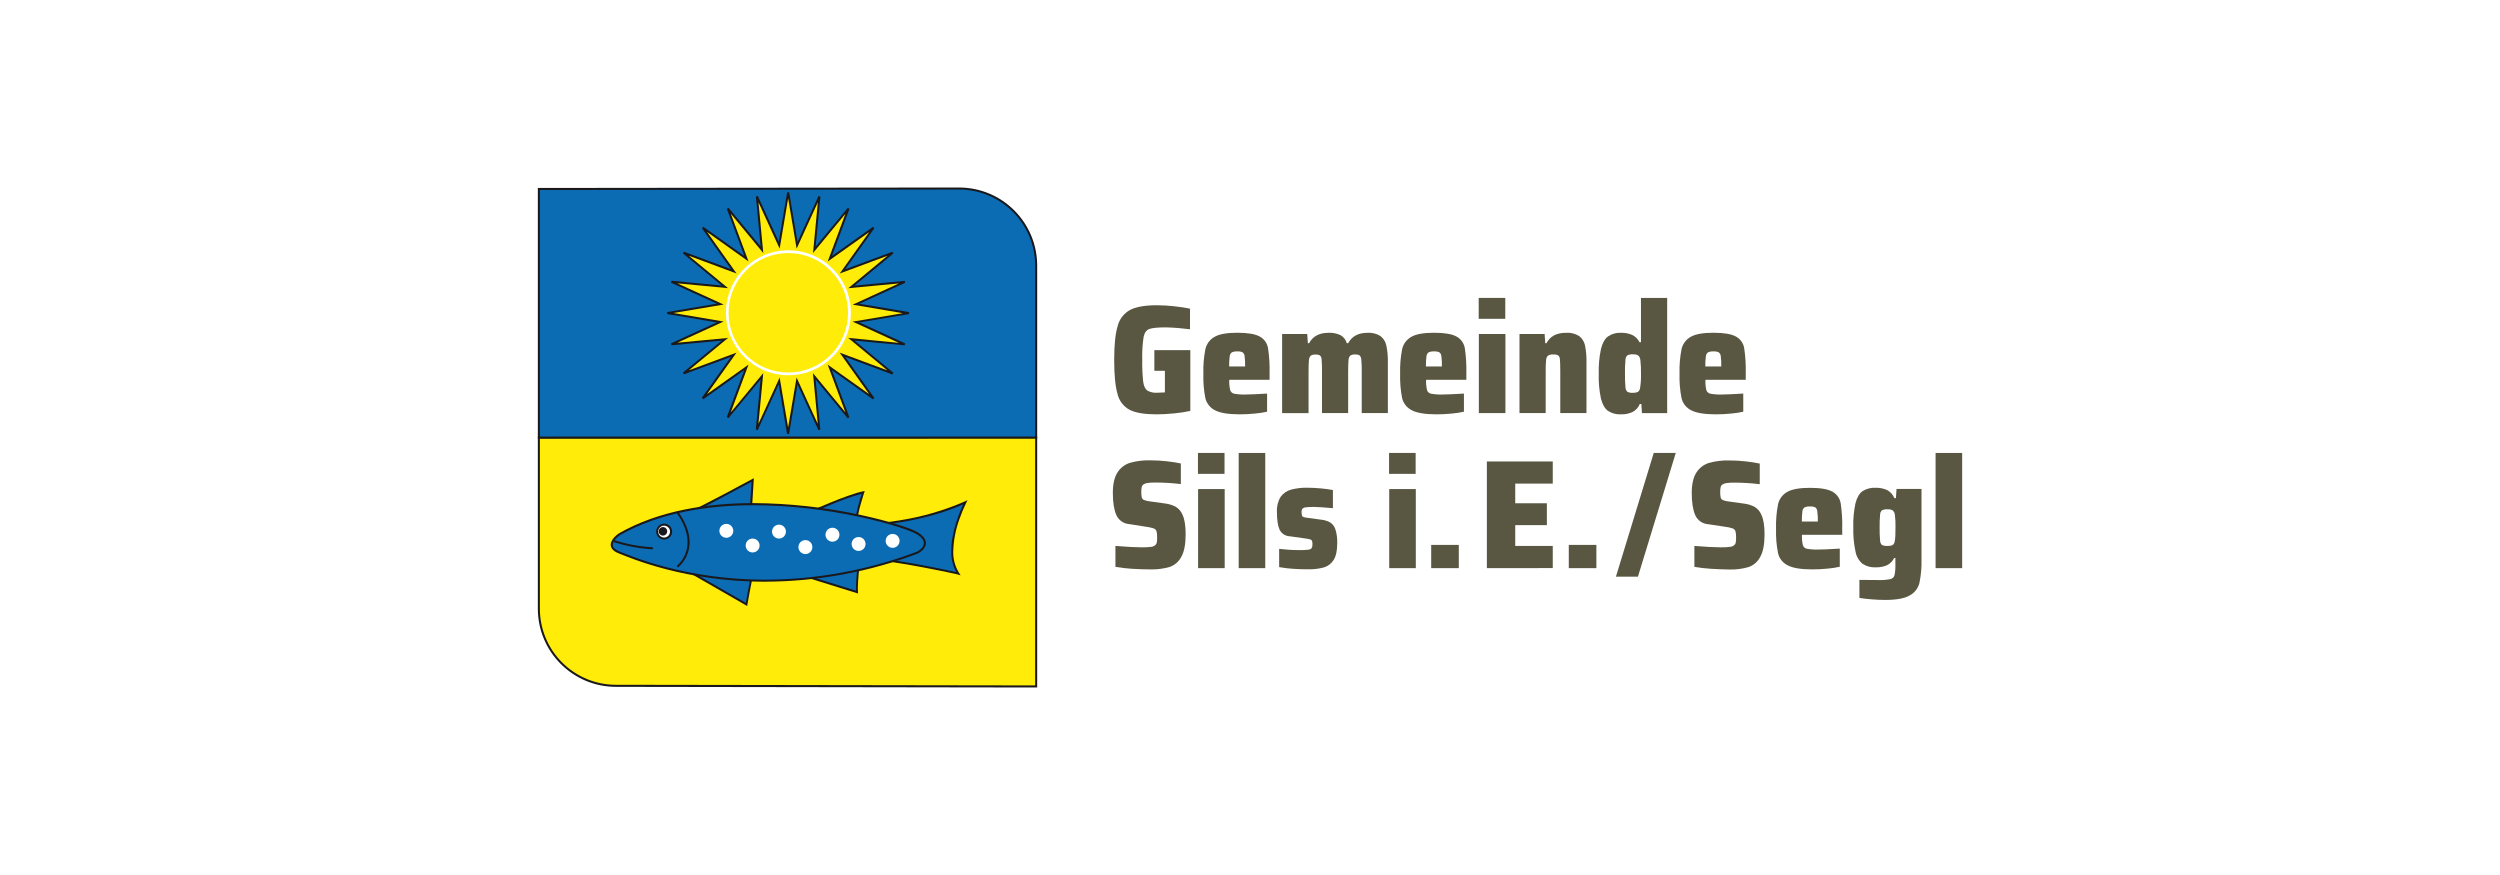 <svg viewBox="0 0 2267.716 793.701" height="280mm" width="800mm" xmlns="http://www.w3.org/2000/svg" id="b"><g id="c"><rect stroke-width="0" fill="#fff" height="793.701" width="2267.716" y="0"></rect><g id="d"><path stroke-width="0" fill="#595742" d="m1047.096,336.33v-18.727h32.631v55.136c-4.941,1.049-9.94,1.807-14.969,2.271-5.767.542-11.011.824-15.693.824-10.797,0-18.881-1.34-24.253-4.019-5.611-2.972-9.662-8.225-11.111-14.407-2.023-6.899-3.034-17.24-3.034-31.024,0-13.583,1.058-23.824,3.175-30.723,1.572-6.222,5.673-11.504,11.312-14.568,5.452-2.813,13.61-4.22,24.474-4.22,5.15.034,10.294.343,15.412.924,5.559.603,10.361,1.326,14.407,2.17v18.707c-7.187-.937-14.416-1.514-21.66-1.728-7.414,0-12.438.482-15.11,1.427-2.672.944-4.441,3.275-5.285,7.033-1.07,6.925-1.494,13.934-1.266,20.937-.13,6.622.152,13.245.844,19.832.563,4.019,1.788,6.611,3.657,8.037,2.813,1.61,6.056,2.312,9.283,2.009l6.751-.281v-19.611h-9.564Z"></path><path stroke-width="0" fill="#595742" d="m1151.621,344.488h-36.57c-.148,3.165.136,6.335.844,9.424.545,1.656,1.945,2.886,3.657,3.215,3.481.611,7.017.853,10.549.723,3.657,0,10.047-.301,19.269-.844v16.456c-3.615.804-7.28,1.361-10.971,1.668-4.626.473-9.274.708-13.925.703-10.207,0-17.635-1.212-22.283-3.637-4.412-2.165-7.636-6.176-8.801-10.951-1.443-7.336-2.056-14.81-1.829-22.283-.218-7.479.395-14.96,1.829-22.303,1.073-4.71,4.087-8.746,8.299-11.111,4.313-2.492,11.205-3.731,20.676-3.717,9.471.013,16.249,1.159,20.334,3.436,3.98,2.15,6.75,6.01,7.515,10.469,1.148,7.686,1.618,15.459,1.407,23.228v5.526Zm-34.158-24.916c-1.172.84-1.908,2.158-2.009,3.597-.405,3.057-.573,6.14-.502,9.223h14.487c.076-3.129-.085-6.259-.482-9.363-.086-1.396-.785-2.683-1.909-3.516-1.513-.622-3.151-.883-4.782-.763-1.623-.103-3.248.179-4.742.824h-.06Z"></path><path stroke-width="0" fill="#595742" d="m1235.208,336.45c.07-3.475-.071-6.951-.422-10.408-.022-1.391-.575-2.721-1.547-3.717-1.243-.623-2.633-.894-4.019-.784-1.558-.162-3.125.214-4.441,1.065-.964,1.121-1.51,2.541-1.547,4.019-.241,2.009-.342,5.606-.342,10.77v37.313h-23.73v-38.177c.063-3.493-.058-6.988-.362-10.469.02-1.366-.508-2.683-1.467-3.657-1.243-.623-2.633-.894-4.019-.784-1.558-.162-3.125.214-4.441,1.065-.955,1.126-1.501,2.543-1.547,4.019-.241,2.009-.342,5.606-.342,10.77v37.233h-23.991v-71.733h22.786l.563,8.319h1.125c3.376-6.282,9.236-9.424,17.581-9.424,3.833-.203,7.654.564,11.111,2.23,2.693,1.595,4.66,4.174,5.486,7.193h1.266c3.376-6.282,9.236-9.424,17.581-9.424,4.069-.27,8.121.735,11.594,2.873,2.78,2.09,4.708,5.117,5.425,8.52,1.056,4.992,1.529,10.089,1.407,15.19v46.214h-23.71v-38.217Z"></path><path stroke-width="0" fill="#595742" d="m1330.108,344.488h-36.509c-.148,3.165.136,6.335.844,9.424.545,1.656,1.945,2.886,3.657,3.215,3.481.611,7.017.853,10.549.723,3.657,0,10.047-.301,19.269-.844v16.456c-3.615.804-7.28,1.361-10.971,1.668-4.626.473-9.274.708-13.925.703-10.207,0-17.635-1.212-22.283-3.637-4.435-2.151-7.683-6.165-8.861-10.951-1.443-7.336-2.056-14.81-1.829-22.283-.218-7.479.395-14.96,1.829-22.303,1.073-4.71,4.087-8.746,8.299-11.111,4.327-2.492,11.219-3.731,20.676-3.717,9.457.013,16.235,1.159,20.334,3.436,3.98,2.15,6.75,6.01,7.515,10.469,1.148,7.686,1.618,15.459,1.407,23.228v5.526Zm-34.158-24.916c-1.172.84-1.908,2.158-2.009,3.597-.415,3.056-.583,6.14-.502,9.223h14.487c.076-3.129-.085-6.259-.482-9.363-.086-1.396-.785-2.683-1.909-3.516-1.513-.622-3.151-.883-4.782-.763-1.623-.103-3.248.179-4.742.824h-.06Z"></path><path stroke-width="0" fill="#595742" d="m1341.3,289.191v-18.968h24.112v18.968h-24.112Zm.141,85.517v-71.733h24.112v71.733h-24.112Z"></path><path stroke-width="0" fill="#595742" d="m1415.303,336.45c0-5.144-.121-8.66-.342-10.549-.002-1.354-.561-2.648-1.547-3.577-1.435-.649-3.012-.919-4.581-.784-1.641-.152-3.287.221-4.702,1.065-1.061,1.071-1.666,2.511-1.688,4.019-.303,3.582-.423,7.176-.362,10.77v37.313h-23.77v-71.733h22.786l.563,8.319h1.125c3.282-6.282,9.189-9.424,17.722-9.424,4.174-.292,8.335.734,11.895,2.934,2.748,2.104,4.646,5.129,5.345,8.52,1.012,5.065,1.457,10.228,1.326,15.391v45.993h-23.77v-38.257Z"></path><path stroke-width="0" fill="#595742" d="m1458.524,372.678c-2.853-2.103-4.963-5.807-6.329-11.111-1.561-7.415-2.236-14.99-2.009-22.565-.192-7.514.482-15.024,2.009-22.384,1.306-5.325,3.416-9.142,6.329-11.393,3.482-2.41,7.667-3.59,11.895-3.356,3.445-.096,6.871.548,10.047,1.889,2.916,1.41,5.273,3.759,6.691,6.671h1.346v-40.186h23.77v104.484h-22.866l-.563-8.278h-1.407c-1.271,3.202-3.674,5.826-6.751,7.374-3.233,1.418-6.739,2.104-10.268,2.009-4.2.246-8.369-.859-11.895-3.155Zm27.146-17.16c1.119-.824,1.847-2.076,2.009-3.456.708-4.37.99-8.797.844-13.221.084-4.087-.103-8.175-.563-12.237-.121-1.608-.837-3.112-2.009-4.22-1.424-.755-3.034-1.09-4.641-.965-1.764-.157-3.539.155-5.144.904-1.114,1.123-1.741,2.638-1.748,4.22-.357,4.089-.498,8.194-.422,12.297-.071,4.124.076,8.249.442,12.357.007,1.581.634,3.097,1.748,4.22,1.605.75,3.38,1.062,5.144.904,1.49.086,2.979-.19,4.34-.804Z"></path><path stroke-width="0" fill="#595742" d="m1583.544,344.488h-36.57c-.148,3.165.136,6.335.844,9.424.545,1.656,1.945,2.886,3.657,3.215,3.481.611,7.017.853,10.549.723,3.657,0,10.047-.301,19.269-.844v16.456c-3.615.804-7.28,1.361-10.971,1.668-4.626.473-9.274.708-13.925.703-10.207,0-17.635-1.212-22.283-3.637-4.412-2.165-7.636-6.176-8.801-10.951-1.443-7.336-2.056-14.81-1.828-22.283-.218-7.479.395-14.96,1.828-22.303,1.073-4.71,4.087-8.746,8.299-11.111,4.313-2.492,11.205-3.731,20.676-3.717,9.471.013,16.249,1.159,20.334,3.436,3.98,2.15,6.75,6.01,7.515,10.469,1.148,7.686,1.618,15.459,1.407,23.228v5.526Zm-34.158-24.916c-1.172.84-1.908,2.158-2.009,3.597-.415,3.056-.583,6.14-.502,9.223h14.487c.076-3.129-.085-6.259-.482-9.363-.11-1.414-.848-2.704-2.009-3.516-1.513-.622-3.151-.883-4.782-.763-1.59-.088-3.179.194-4.641.824h-.06Z"></path><path stroke-width="0" fill="#595742" d="m1026.922,515.963c-5.07-.336-10.12-.926-15.13-1.768v-18.988c10.515.844,18.486,1.266,23.911,1.266,2.799.054,5.599-.087,8.379-.422,1.416-.099,2.766-.64,3.858-1.547.764-.668,1.263-1.587,1.407-2.592.213-1.517.307-3.049.281-4.581.094-1.897-.116-3.796-.623-5.626-.49-1.168-1.466-2.063-2.672-2.451-2.317-.724-4.699-1.222-7.113-1.487l-14.869-2.351c-5.14-.332-9.665-3.502-11.734-8.218-2.116-4.742-3.175-11.44-3.175-20.093,0-8.037,1.407-14.226,4.22-18.566,2.639-4.17,6.679-7.262,11.393-8.72,5.883-1.643,11.978-2.401,18.084-2.25,5.075-.005,10.147.277,15.19.844,4.963.563,9.243,1.226,12.799,2.009v18.687c-7.561-.912-15.169-1.381-22.786-1.407-2.37-.041-4.74.08-7.093.362-1.316.125-2.59.529-3.737,1.185-.905.52-1.564,1.381-1.829,2.391-.327,1.477-.468,2.989-.422,4.501-.062,1.699.08,3.398.422,5.064.234.99.908,1.818,1.829,2.25,1.572.655,3.23,1.081,4.923,1.266l14.487,2.009c3.339.405,6.579,1.405,9.564,2.954,2.794,1.711,4.964,4.275,6.189,7.314,1.862,3.938,2.8,9.799,2.813,17.581,0,9.203-1.34,16.095-4.019,20.676-2.243,4.274-6.04,7.525-10.609,9.082-5.649,1.606-11.51,2.337-17.381,2.17-5.278-.013-10.797-.194-16.557-.542Z"></path><path stroke-width="0" fill="#595742" d="m1086.639,429.843v-18.988h24.112v18.988h-24.112Zm.141,85.517v-71.733h24.112v71.733h-24.112Z"></path><path stroke-width="0" fill="#595742" d="m1123.591,515.36v-104.484h24.112v104.484h-24.112Z"></path><path stroke-width="0" fill="#595742" d="m1172.879,515.963c-4.219-.276-8.418-.793-12.578-1.547v-16.537c6.068.733,12.173,1.109,18.285,1.125,2.684.055,5.368-.059,8.037-.342,1.199-.022,2.337-.529,3.155-1.407.567-1.059.818-2.259.723-3.456.056-1.064-.066-2.131-.362-3.155-.309-.665-.898-1.158-1.607-1.346-1.428-.398-2.887-.68-4.36-.844l-14.367-2.009c-3.917-.18-7.42-2.495-9.122-6.028-1.607-3.476-2.391-8.821-2.391-16.075-.288-4.783.882-9.54,3.356-13.643,2.277-3.189,5.584-5.495,9.363-6.53,4.836-1.279,9.828-1.874,14.829-1.768,3.938,0,8.111.214,12.518.643,3.593.304,7.168.793,10.71,1.467v16.456c-8.265-.75-13.985-1.125-17.16-1.125-2.49-.055-4.981.066-7.455.362-1.124.071-2.192.517-3.034,1.266-.605.934-.875,2.047-.764,3.155-.01,1.053.132,2.102.422,3.114.213.611.706,1.082,1.326,1.266,1.269.362,2.566.617,3.878.764l12.639,1.688c2.665.327,5.247,1.145,7.615,2.411,2.206,1.418,3.864,3.543,4.702,6.028,1.344,4.148,1.936,8.503,1.748,12.86,0,6.698-1.072,11.741-3.215,15.13-1.993,3.278-5.128,5.704-8.801,6.812-4.65,1.245-9.454,1.813-14.266,1.688-4.34.101-8.901-.08-13.824-.422Z"></path><path stroke-width="0" fill="#595742" d="m1260.003,429.843v-18.988h24.112v18.988h-24.112Zm.141,85.517v-71.733h24.112v71.733h-24.112Z"></path><path stroke-width="0" fill="#595742" d="m1298.22,515.36v-21.098h25.036v21.098h-25.036Z"></path><path stroke-width="0" fill="#595742" d="m1348.715,515.36v-96.769h59.777v20.093h-34.038v17.843h28.693v19.832h-28.693v18.847h34.038v20.093l-59.777.06Z"></path><path stroke-width="0" fill="#595742" d="m1423.019,515.36v-21.098h25.036v21.098h-25.036Z"></path><path stroke-width="0" fill="#595742" d="m1465.777,523.096l34.319-112.24h19.973l-34.319,112.24h-19.973Z"></path><path stroke-width="0" fill="#595742" d="m1552.078,515.963c-5.07-.336-10.12-.926-15.13-1.768v-18.988c10.515.844,18.486,1.266,23.911,1.266,2.799.054,5.599-.087,8.379-.422,1.416-.099,2.766-.64,3.858-1.547.771-.662,1.272-1.585,1.407-2.592.213-1.517.307-3.049.281-4.581.094-1.897-.116-3.796-.623-5.626-.49-1.168-1.466-2.063-2.672-2.451-2.317-.724-4.699-1.222-7.113-1.487l-14.909-2.25c-5.14-.332-9.666-3.502-11.735-8.218-2.103-4.742-3.161-11.44-3.175-20.093,0-8.037,1.406-14.226,4.22-18.566,2.639-4.17,6.679-7.262,11.393-8.72,5.883-1.643,11.978-2.401,18.084-2.25,5.075-.005,10.147.277,15.19.844,4.963.563,9.243,1.226,12.799,2.009v18.687c-7.561-.912-15.17-1.381-22.786-1.407-2.37-.041-4.74.08-7.093.362-1.316.125-2.59.529-3.737,1.185-.896.53-1.552,1.387-1.828,2.391-.327,1.477-.468,2.989-.422,4.501-.062,1.699.08,3.398.422,5.064.242.986.913,1.811,1.828,2.25,1.573.652,3.23,1.078,4.923,1.266l14.487,2.009c3.339.405,6.579,1.405,9.564,2.954,2.794,1.711,4.964,4.275,6.189,7.314,1.862,3.938,2.8,9.799,2.813,17.581,0,9.203-1.34,16.095-4.019,20.676-2.243,4.274-6.04,7.525-10.609,9.082-5.649,1.606-11.51,2.337-17.381,2.17-5.251-.08-10.756-.295-16.516-.643Z"></path><path stroke-width="0" fill="#595742" d="m1671.09,485.12h-36.57c-.15,3.165.133,6.336.844,9.424.535,1.666,1.938,2.907,3.657,3.235,3.482.603,7.018.839,10.549.703,3.657,0,10.08-.281,19.269-.844v16.456c-3.613.819-7.279,1.383-10.971,1.688-4.626.472-9.274.707-13.925.703-10.234,0-17.669-1.219-22.303-3.657-4.401-2.143-7.619-6.135-8.781-10.89-1.454-7.334-2.067-14.81-1.828-22.283-.228-7.479.385-14.961,1.828-22.303,1.056-4.706,4.057-8.743,8.258-11.111,4.313-2.492,11.205-3.737,20.676-3.737,9.464,0,16.235,1.165,20.314,3.456,3.979,2.155,6.755,6.011,7.535,10.469,1.148,7.686,1.618,15.459,1.407,23.228l.04,5.465Zm-34.158-24.895c-1.165.846-1.9,2.161-2.009,3.597-.395,3.058-.556,6.141-.482,9.223h14.487c.083-3.13-.085-6.261-.502-9.363-.07-1.396-.764-2.687-1.889-3.516-1.514-.621-3.151-.882-4.782-.764-1.637-.106-3.275.176-4.782.824h-.04Z"></path><path stroke-width="0" fill="#595742" d="m1697.472,543.631c-4.42-.362-8.037-.784-10.83-1.266v-16.356l17.3.141c3.631.147,7.266-.136,10.83-.844,1.792-.398,3.22-1.749,3.717-3.516.659-3.238.922-6.544.784-9.846v-5.767h-1.125c-1.385,2.893-3.718,5.225-6.611,6.611-3.182,1.314-6.606,1.938-10.047,1.829-4.262.249-8.491-.886-12.056-3.235-3.324-2.833-5.561-6.732-6.329-11.031-1.528-7.189-2.203-14.534-2.009-21.881-.231-7.422.444-14.844,2.009-22.102,1.34-5.144,3.449-8.754,6.329-10.83,3.545-2.249,7.704-3.331,11.895-3.094,3.529-.095,7.035.591,10.268,2.009,3.081,1.553,5.484,4.185,6.751,7.394h1.407l.563-8.319h22.645v63.575c.225,7.317-.416,14.635-1.909,21.801-1.225,4.837-4.446,8.927-8.861,11.252-4.635,2.679-12.002,4.019-22.102,4.019-4.019.013-8.225-.168-12.619-.543Zm19.189-49.148c1.099-.78,1.826-1.98,2.009-3.315.334-1.689.522-3.403.563-5.124,0-2.21.141-4.662.141-7.394.123-3.9-.065-7.804-.563-11.674-.127-1.548-.847-2.988-2.009-4.019-1.377-.746-2.939-1.081-4.501-.965-1.758-.16-3.529.131-5.144.844-1.126,1.031-1.762,2.492-1.748,4.019-.357,3.901-.498,7.818-.422,11.734-.076,3.923.065,7.847.422,11.755-.008,1.526.626,2.985,1.748,4.019,1.618.703,3.386.993,5.144.844,1.484.111,2.973-.137,4.34-.723h.02Z"></path><path stroke-width="0" fill="#595742" d="m1755.742,515.36v-104.484h24.112v104.484h-24.112Z"></path><path stroke-width="0" fill="#ffec08" d="m488.787,552.13c0,38.651,31.333,69.985,69.985,69.985h.02l381.107.583v-225.807h-451.112v155.24Z"></path><path stroke-width="0" fill="#1a181b" d="m558.771,623.039c-39.162,0-70.909-31.747-70.909-70.909h0v-156.164h452.961v227.656l-382.052-.583h0Zm-48.826-22.102c12.937,12.967,30.509,20.242,48.826,20.214h0l380.203.583v-223.918h-449.264v154.316c-.012,18.328,7.276,35.905,20.254,48.846l-.02-.04Z"></path><path stroke-width="0" fill="#0b6bb3" d="m869.914,171.003l-381.127.422v225.466h451.172v-155.883c.011-38.651-31.313-69.994-69.964-70.005-.027,0-.054,0-.08,0Z"></path><path stroke-width="0" fill="#1a181b" d="m487.863,397.815v-227.314l382.052-.422v1.849l-380.203.442v223.597h449.263v-154.959c.026-18.326-7.256-35.907-20.234-48.846h0c-12.935-12.973-30.507-20.255-48.826-20.234h0v-1.849c39.162,0,70.909,31.747,70.909,70.909v.02h0v156.727l-452.961.08Z"></path><path stroke-width="0" fill="#0b6bb3" d="m681.299,458.516l1.407-23.147s-51.901,28.131-56.824,29.457l55.417-6.309Z"></path><path stroke-width="0" fill="#1a181b" d="m625.621,463.942c2.17-.603,16.557-8.037,30.14-15.19h0c13.583-7.193,26.543-14.186,26.563-14.206h0l1.467-.784-1.507,24.815v.764l-56.261,6.41-.362-1.808h-.04Zm31.024-13.543c-9.363,4.943-18.888,9.926-24.855,12.839h0l48.626-5.546,1.266-20.696c-3.757,2.009-14.246,7.655-25.116,13.422l.08-.02Z"></path><path stroke-width="0" fill="#0b6bb3" d="m677.1,548.313s4.199-23.851,5.606-28.773l-61.726-3.577s42.778,24.634,56.12,32.35Z"></path><path stroke-width="0" fill="#1a181b" d="m676.738,549.116c-6.671-3.858-20.696-11.935-33.073-19.028h0l-23.188-13.241h0l.502-1.728,62.892,3.577-.322,1.105c-.663,2.351-2.009,9.585-3.315,16.075h0c-1.226,6.571-2.271,12.518-2.271,12.538h0l-.221,1.306-1.005-.603Zm.462-.804l.462-.804-.462.804Zm-.683-1.467c.824-4.682,3.717-20.716,5.104-26.443h0l-56.683-3.215c10.047,5.767,39.644,22.766,51.579,29.657h0Z"></path><path stroke-width="0" fill="#0b6bb3" d="m783.011,446.601s-7.013,21.038-6.309,28.753l-42.196-10.529s34.48-15.431,48.505-18.224Z"></path><path stroke-width="0" fill="#1a181b" d="m731.794,465.087l2.451-1.105s34.319-15.431,48.585-18.305h0l1.567-.301-.502,1.507s-1.587,4.742-3.175,10.549h0c-1.663,5.446-2.714,11.059-3.135,16.738h0c-.022.361-.022.724,0,1.085h0l.121,1.306-45.953-11.473h.04Zm43.944,9.062c0-7.314,4.4-21.6,5.907-26.302h0c-9.452,2.681-18.721,5.97-27.749,9.846h0c-6.992,2.853-13.181,5.526-16.436,6.972h0l38.278,9.564v-.08Z"></path><path stroke-width="0" fill="#0b6bb3" d="m779.515,508.327s-2.813,18.224-2.11,28.753l-51.901-16.075,54.011-12.679Z"></path><path stroke-width="0" fill="#1a181b" d="m721.968,520.825l57.245-13.402,1.346-.322-.221,1.366c-1.247,8.232-1.985,16.533-2.21,24.855h0c0,1.306,0,2.552.121,3.697h0l.101,1.346-56.462-17.541h.08Zm7.053.241l47.4,14.728v-2.471h0c.181-7.964.852-15.909,2.009-23.79h0l-49.449,11.534h.04Z"></path><path stroke-width="0" fill="#0b6bb3" d="m875.661,455.683s-21.761,42.196-6.309,64.539c0,0-63.153-14.065-83.487-13.322l2.11-30.863s45.491-1.386,87.687-20.354Z"></path><path stroke-width="0" fill="#1a181b" d="m869.111,521.147s-15.01-3.336-32.752-6.671h0c-17.722-3.336-38.177-6.671-48.967-6.651h-2.572l2.23-32.732h.844c9.367-.485,18.699-1.505,27.95-3.054h0c20.451-3.188,40.411-8.975,59.395-17.22h0l2.411-1.085-1.206,2.371c-2.25,4.563-4.216,9.26-5.887,14.065h0c-3.552,9.467-5.534,19.451-5.867,29.557h0c-.291,7.087,1.58,14.095,5.365,20.093h0l1.346,2.009-2.291-.522v-.161Zm-1.768-2.271c-3.15-5.901-4.702-12.523-4.501-19.209h0c0-17.34,7.877-35.766,10.83-42.095h0c-38.177,16.617-78.605,19.068-84.874,19.37h0l-2.009,29.035h.583c19.571,0,69.02,10.549,79.951,12.92l.02-.02Z"></path><path stroke-width="0" fill="#0b6bb3" d="m562.047,484.477s-16.075,10.509,0,16.838c16.075,6.329,124.859,54.011,270.072,0,0,0,15.431-7.716,0-17.541-15.431-9.826-172.56-54.714-270.072.703Z"></path><path stroke-width="0" fill="#1a181b" d="m694.34,527.697c-72.878,0-122.207-21.459-132.615-25.538h0c-5.505-2.009-7.756-5.003-7.756-8.037h0c.161-5.847,7.575-10.348,7.595-10.448h0l.502.784-.462-.804c36.027-20.475,80.011-27.307,122.046-27.307h0c32.91.221,65.706,3.884,97.854,10.931h0c26.965,5.867,45.973,12.438,51.137,15.693h0c5.264,3.336,7.274,6.631,7.294,9.685h0c-.161,6.028-7.354,9.363-7.374,9.464h0c-44.131,16.694-90.898,25.337-138.08,25.518h0l-.141.06Zm-135.227-39.604c-1.81,1.532-2.991,3.679-3.315,6.028h0c0,2.009,1.346,4.22,6.591,6.309h0c10.428,4.019,59.416,25.398,131.952,25.398h0c46.956-.182,93.498-8.784,137.417-25.398h0l.944-.542h0c.788-.493,1.534-1.051,2.23-1.668h0c1.784-1.326,2.917-3.351,3.114-5.566h0c0-2.15-1.407-4.923-6.43-8.037h0c-4.601-2.954-23.73-9.645-50.514-15.452h0c-32.022-7.02-64.69-10.67-97.472-10.89h0c-41.814,0-85.496,6.812-121.082,27.045h0c-1.229.838-2.379,1.786-3.436,2.833v-.06Z"></path><path stroke-width="0" fill="#1a181b" d="m613.746,513.471c6.287-5.429,9.914-13.314,9.946-21.62h0c0-10.649-5.646-20.274-8.479-24.373h0c-.944-1.366-1.547-2.11-1.547-2.11h0l1.427-1.185s10.408,12.598,10.448,27.668h0c-.027,8.827-3.874,17.21-10.549,22.987h0l-1.246-1.346v-.02Z"></path><path stroke-width="0" fill="#1a181b" d="m556.441,491.65l.623-1.748s4.019,1.407,10.509,2.954h0c8.075,1.956,16.316,3.153,24.614,3.577h0v1.849c-12.124-.667-24.112-2.895-35.665-6.631h-.08Z"></path><path stroke-width="0" fill="#fff" d="m608.743,482.206c0,3.485-2.825,6.309-6.309,6.309-3.485,0-6.309-2.825-6.309-6.309,0-3.469,2.8-6.287,6.269-6.309,3.473-.033,6.316,2.755,6.349,6.229 0.0.027 0.0.054 0.0.081Z"></path><path stroke-width="0" fill="#1a181b" d="m595.2,482.206c0-3.995,3.239-7.234,7.234-7.234h0c3.995,0,7.234,3.239,7.234,7.234h0c0,3.995-3.239,7.234-7.234,7.234h0c-3.995,0-7.234-3.239-7.234-7.234h0Zm1.849,0c0,2.958,2.386,5.363,5.345,5.385h0c2.974,0,5.385-2.411,5.385-5.385h0c0-2.974-2.411-5.385-5.385-5.385h0c-2.974,0-5.385,2.411-5.385,5.385h.04Z"></path><path stroke-width="0" fill="#1a181b" d="m605.207,481.945c.011,2.131-1.707,3.867-3.838,3.878-2.131.011-3.867-1.707-3.878-3.838-.011-2.131,1.707-3.867,3.838-3.878.013,0,.027,0,.04,0,2.115.011,3.827,1.723,3.838,3.838Z"></path><path stroke-width="0" fill="#fff" d="m665.165,481.503c0,3.485-2.825,6.309-6.309,6.309s-6.309-2.825-6.309-6.309,2.825-6.309,6.309-6.309h0c3.485,0,6.309,2.825,6.309,6.309Z"></path><path stroke-width="0" fill="#fff" d="m689.015,494.845c-.011,3.485-2.845,6.3-6.33,6.289-3.485-.011-6.3-2.845-6.289-6.33.011-3.485,2.845-6.3,6.33-6.289.013,0,.027 0.0.04 0,3.464.044,6.249,2.865,6.249,6.329Z"></path><path stroke-width="0" fill="#fff" d="m712.906,482.206c0,3.485-2.825,6.309-6.309,6.309s-6.309-2.825-6.309-6.309,2.825-6.309,6.309-6.309h0c3.473-.011,6.298,2.796,6.309,6.269,0,.013,0,.027,0,.04Z"></path><path stroke-width="0" fill="#fff" d="m736.897,496.231c.011,3.496-2.814,6.338-6.309,6.349-3.496.011-6.338-2.814-6.349-6.309-.011-3.496,2.814-6.338,6.309-6.349.007,0,.013,0,.02,0,3.488,0,6.318,2.821,6.329,6.309Z"></path><path stroke-width="0" fill="#fff" d="m761.451,485.019c.011,3.496-2.814,6.338-6.309,6.349-3.496.011-6.338-2.814-6.349-6.309-.011-3.496,2.814-6.338,6.309-6.349.007,0,.013,0,.02,0,3.488,0,6.318,2.821,6.329,6.309Z"></path><path stroke-width="0" fill="#fff" d="m785.121,493.438c0,3.485-2.825,6.309-6.309,6.309s-6.309-2.825-6.309-6.309,2.825-6.309,6.309-6.309h0c3.48.011,6.298,2.829,6.309,6.309Z"></path><path stroke-width="0" fill="#fff" d="m815.984,490.625c0,3.485-2.825,6.309-6.309,6.309s-6.309-2.825-6.309-6.309,2.825-6.309,6.309-6.309h0c3.473-.011,6.298,2.796,6.309,6.269,0,.013,0,.027,0,.04Z"></path><polygon stroke-width="0" fill="#ffec08" points="706.798 222.401 714.915 174.419 723.013 222.401 743.267 178.176 738.666 226.601 769.689 189.127 752.711 234.719 792.375 206.548 764.164 246.192 809.775 229.233 772.261 260.237 820.706 255.656 776.461 275.889 824.423 284.007 776.461 292.105 820.686 312.359 772.241 307.757 809.735 338.781 764.144 321.802 792.314 361.466 752.67 333.255 769.609 378.867 738.625 341.353 743.187 389.798 722.953 345.553 714.835 393.515 706.758 345.553 686.484 389.778 691.085 341.333 660.061 378.827 677.06 333.235 637.396 361.406 665.587 321.762 619.995 338.701 657.489 307.717 609.064 312.278 653.31 292.064 605.327 283.927 653.31 275.849 609.085 255.575 657.509 260.177 620.035 229.173 665.627 246.151 637.456 206.488 677.1 234.698 660.141 189.087 691.145 226.581 686.564 178.156 706.798 222.401"></polygon><path stroke-width="0" fill="#1a181b" d="m713.931,393.676l-7.595-45.009-19.008,41.492-1.768-.482,4.32-45.431-29.095,35.083-1.587-.904,15.934-42.698-37.213,26.422-1.366-1.286,26.543-37.193-42.778,15.914-.924-1.587,35.243-28.994-45.491,4.199-.482-1.768,41.513-18.968-44.989-7.575v-1.829l45.009-7.595-41.513-19.048.482-1.768,45.471,4.32-35.183-29.095.904-1.587,42.758,15.934-26.422-37.213,1.286-1.286,37.193,26.463-15.894-42.778,1.587-.965,29.075,35.183-4.3-45.391,1.768-.482,18.988,41.513,7.615-44.888h1.829l7.575,45.009,19.008-41.593,1.768.462-4.32,45.431,29.115-35.143,1.567.904-15.934,42.778,37.213-26.443,1.286,1.306-26.463,37.172,42.798-15.894.904,1.587-35.163,29.075,45.431-4.28.462,1.768-41.513,18.988,45.009,7.615v1.768l-45.009,7.575,41.492,19.028-.462,1.748-45.411-4.24,35.163,29.115-.904,1.567-42.778-15.934,26.422,37.213-1.286,1.286-37.233-26.503,15.914,42.798-1.587.904-29.075-35.183,4.28,45.451-1.768.462-18.968-41.513-7.615,45.009h-1.829Zm.904-5.727l7.716-45.511,19.209,41.995-4.34-45.973,29.416,35.585-16.075-43.281,37.635,26.764-26.764-37.655,43.281,16.075-35.565-29.457,46.033,4.521-41.995-19.249,45.551-7.676-45.531-7.716,41.975-19.269-45.993,4.34,35.605-29.436-43.281,16.075,26.724-37.534-37.655,26.684,16.075-43.301-29.396,35.585,4.38-45.973-19.249,41.995-7.676-45.551-7.213,42.618-.502,2.974-19.189-42.055,4.34,45.993-29.436-35.625,16.075,43.301-37.614-26.784,26.744,37.675-43.281-16.075,35.585,29.376-45.973-4.36,41.995,19.229-45.551,7.676,45.531,7.716-41.975,19.209,45.973-4.34-35.625,29.416,43.301-16.075-26.784,37.614,37.655-26.744-16.075,43.281,29.436-35.585-4.36,45.993,19.229-41.995,7.716,45.531h-.08Zm-7.957-165.548l.844-.382-.844.382Z"></path><path stroke-width="0" fill="#fff" d="m658.494,283.726c-.011-31.283,25.34-56.652,56.623-56.663.007,0,.013,0,.02,0h0c31.294,0,56.663,25.369,56.663,56.663h0c-.011,31.286-25.377,56.643-56.663,56.643h0c-31.283,0-56.643-25.36-56.643-56.643h0Zm18.245-38.318c-10.174,10.153-15.88,23.944-15.854,38.318h0c-.021,14.367,5.684,28.149,15.854,38.298h0c10.153,10.176,23.942,15.888,38.318,15.874h0c14.376.019,28.167-5.694,38.318-15.874h0c10.175-10.146,15.887-23.928,15.874-38.298h0c.019-14.376-5.694-28.167-15.874-38.318h0c-10.151-10.18-23.942-15.893-38.318-15.874h0c-14.375-.015-28.164,5.697-38.318,15.874Z"></path></g></g></svg>